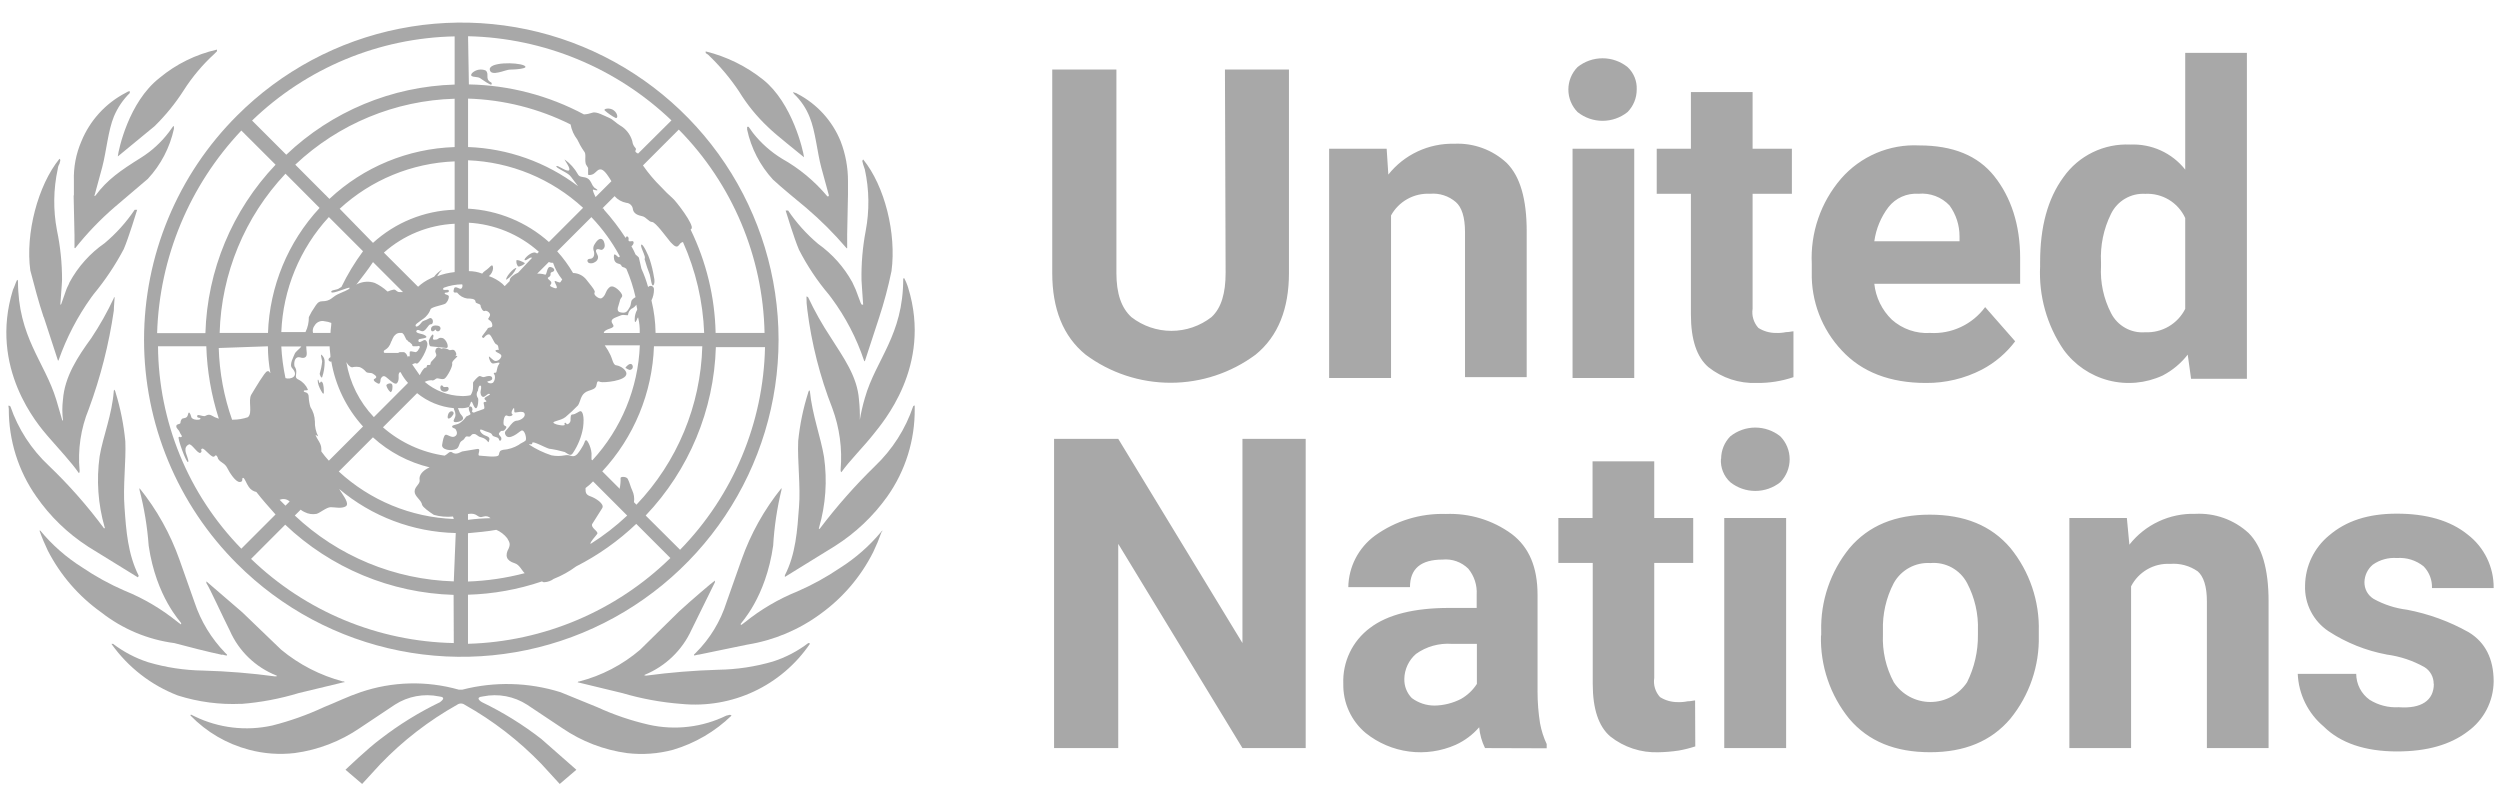 <?xml version="1.0" encoding="UTF-8"?>
<svg xmlns="http://www.w3.org/2000/svg" width="134" height="43" viewBox="0 0 134 43" fill="none">
  <g opacity="0.8" clip-path="url(#clip0_14014_13244)">
    <path d="M65.657 3.728H69.088V14.63C69.088 16.551 68.507 18.026 67.302 19.008C65.984 19.987 64.386 20.516 62.744 20.516C61.102 20.516 59.504 19.987 58.187 19.008C56.981 18.026 56.4 16.551 56.4 14.63V3.728H59.839V14.63C59.839 15.746 60.109 16.511 60.644 16.998C61.257 17.475 62.012 17.734 62.789 17.734C63.566 17.734 64.321 17.475 64.934 16.998C65.469 16.507 65.693 15.702 65.693 14.63L65.657 3.728ZM76.649 10.386C76.227 10.364 75.807 10.461 75.437 10.667C75.068 10.872 74.763 11.178 74.559 11.548V20.26H71.241V7.973H74.325L74.415 9.358C74.835 8.828 75.373 8.403 75.985 8.117C76.598 7.83 77.268 7.689 77.944 7.705C78.459 7.68 78.972 7.758 79.456 7.935C79.939 8.111 80.382 8.383 80.759 8.733C81.474 9.448 81.831 10.654 81.831 12.396V20.216H78.525V12.44C78.525 11.636 78.346 11.101 78.032 10.831C77.843 10.668 77.624 10.544 77.386 10.468C77.148 10.391 76.897 10.363 76.649 10.386ZM84.065 4.8C84.064 4.35 84.241 3.917 84.556 3.595C84.937 3.29 85.409 3.124 85.897 3.124C86.384 3.124 86.857 3.29 87.237 3.595C87.402 3.748 87.531 3.935 87.615 4.143C87.7 4.352 87.739 4.576 87.728 4.8C87.729 5.251 87.553 5.684 87.237 6.006C86.857 6.31 86.384 6.476 85.897 6.476C85.409 6.476 84.937 6.31 84.556 6.006C84.241 5.684 84.064 5.251 84.065 4.8ZM87.595 7.973V20.26H84.289V7.973H87.595ZM96.129 20.216C95.496 20.43 94.831 20.536 94.162 20.527C93.225 20.563 92.306 20.262 91.571 19.679C90.946 19.141 90.633 18.203 90.633 16.864V10.386H88.8V7.973H90.633V4.934H93.939V7.973H96.045V10.386H93.939V16.551C93.911 16.735 93.924 16.922 93.979 17.1C94.033 17.278 94.126 17.442 94.252 17.579C94.533 17.755 94.859 17.848 95.191 17.846C95.37 17.854 95.55 17.839 95.726 17.802C95.905 17.802 96.039 17.759 96.129 17.759V20.216ZM108.013 18.294C107.538 18.926 106.927 19.445 106.226 19.813C105.301 20.29 104.273 20.535 103.232 20.527C101.311 20.527 99.792 19.946 98.72 18.785C97.651 17.651 97.073 16.142 97.111 14.584V14.139C97.031 12.476 97.591 10.845 98.676 9.582C99.194 8.985 99.842 8.514 100.569 8.204C101.297 7.894 102.085 7.755 102.874 7.795C104.663 7.795 106.009 8.33 106.897 9.448C107.785 10.566 108.28 12.039 108.28 13.826V15.211H100.463C100.541 15.941 100.873 16.621 101.401 17.132C101.679 17.381 102.004 17.572 102.357 17.695C102.709 17.817 103.083 17.869 103.455 17.846C104.023 17.879 104.59 17.769 105.105 17.527C105.62 17.285 106.066 16.919 106.404 16.461L108.013 18.294ZM102.83 10.386C102.524 10.365 102.218 10.419 101.937 10.543C101.657 10.668 101.411 10.859 101.221 11.101C100.816 11.636 100.555 12.266 100.463 12.931H105.031V12.664C105.031 12.07 104.843 11.491 104.494 11.011C104.282 10.787 104.022 10.615 103.734 10.507C103.446 10.398 103.137 10.357 102.83 10.386ZM117.442 20.304L117.262 19.008C116.901 19.473 116.444 19.854 115.922 20.126C115.013 20.548 113.985 20.64 113.015 20.388C112.044 20.135 111.192 19.553 110.604 18.741C109.712 17.427 109.272 15.859 109.35 14.273V14.049C109.35 12.169 109.752 10.654 110.604 9.492C111.006 8.924 111.544 8.467 112.169 8.163C112.794 7.858 113.485 7.716 114.18 7.749C114.742 7.723 115.303 7.831 115.816 8.064C116.328 8.297 116.778 8.649 117.128 9.091V2.834H120.434V20.304H117.442ZM112.614 14.273C112.567 15.142 112.753 16.007 113.151 16.78C113.32 17.115 113.584 17.391 113.911 17.574C114.237 17.758 114.611 17.839 114.984 17.809C115.424 17.829 115.861 17.722 116.242 17.499C116.622 17.277 116.93 16.949 117.128 16.555V11.686C116.942 11.28 116.638 10.939 116.256 10.708C115.873 10.477 115.43 10.366 114.984 10.39C114.607 10.367 114.231 10.457 113.905 10.648C113.579 10.839 113.316 11.122 113.151 11.462C112.753 12.266 112.568 13.158 112.614 14.053V14.273ZM69.985 23.522V40.097H66.595L59.938 29.151V40.097H56.498V23.522H59.938L66.595 34.468V23.522H69.985ZM79.597 40.097C79.425 39.748 79.319 39.369 79.284 38.981C78.938 39.38 78.51 39.7 78.03 39.92C77.246 40.267 76.381 40.393 75.53 40.282C74.679 40.171 73.875 39.829 73.205 39.293C72.819 38.971 72.51 38.567 72.302 38.109C72.093 37.652 71.991 37.154 72.001 36.651C71.978 36.074 72.096 35.499 72.345 34.977C72.594 34.455 72.967 34.002 73.431 33.657C74.369 32.942 75.798 32.585 77.675 32.585H79.15V31.87C79.181 31.369 79.021 30.874 78.703 30.485C78.522 30.306 78.305 30.169 78.065 30.084C77.826 29.999 77.57 29.968 77.317 29.994C76.156 29.994 75.575 30.485 75.575 31.469H72.269C72.278 30.93 72.412 30.401 72.66 29.922C72.908 29.444 73.263 29.029 73.698 28.71C74.802 27.915 76.137 27.506 77.497 27.549C78.761 27.498 80.005 27.875 81.027 28.621C81.965 29.335 82.412 30.407 82.412 31.883V37.069C82.412 37.638 82.457 38.206 82.546 38.768C82.617 39.154 82.737 39.529 82.903 39.884V40.108L79.597 40.097ZM76.881 37.819C77.379 37.813 77.869 37.69 78.312 37.462C78.656 37.266 78.947 36.99 79.161 36.658V34.511H77.819C77.136 34.462 76.457 34.651 75.899 35.049C75.706 35.215 75.55 35.421 75.442 35.652C75.334 35.884 75.276 36.135 75.272 36.39C75.267 36.579 75.299 36.768 75.368 36.944C75.437 37.12 75.541 37.281 75.673 37.416C76.022 37.675 76.444 37.816 76.879 37.819H76.881ZM90.867 40.007C90.575 40.103 90.276 40.178 89.973 40.231C89.618 40.284 89.26 40.314 88.901 40.321C87.963 40.356 87.044 40.055 86.309 39.472C85.684 38.935 85.371 37.996 85.371 36.658V30.173H83.528V27.766H85.361V24.728H88.667V27.766H90.756V30.173H88.667V36.338C88.638 36.522 88.652 36.71 88.706 36.888C88.76 37.066 88.854 37.229 88.98 37.366C89.261 37.542 89.587 37.634 89.918 37.633C90.098 37.641 90.277 37.626 90.453 37.59C90.633 37.59 90.767 37.544 90.857 37.544L90.867 40.007ZM92.252 24.594C92.252 24.143 92.428 23.71 92.744 23.388C93.124 23.084 93.597 22.918 94.084 22.918C94.571 22.918 95.044 23.084 95.425 23.388C95.746 23.716 95.926 24.157 95.926 24.617C95.926 25.076 95.746 25.517 95.425 25.846C95.044 26.149 94.571 26.314 94.084 26.314C93.597 26.314 93.125 26.149 92.744 25.846C92.571 25.688 92.437 25.494 92.35 25.277C92.263 25.06 92.226 24.827 92.242 24.594H92.252ZM95.736 27.766V40.095H92.42V27.766H95.736ZM97.617 34.066V33.843C97.572 32.22 98.111 30.635 99.136 29.375C100.164 28.167 101.593 27.586 103.426 27.586C105.307 27.586 106.732 28.167 107.76 29.375C108.785 30.634 109.324 32.22 109.279 33.843V34.066C109.32 35.69 108.776 37.275 107.748 38.532C106.719 39.738 105.29 40.319 103.457 40.319C101.577 40.319 100.151 39.738 99.123 38.532C98.1 37.272 97.561 35.687 97.604 34.064L97.617 34.066ZM100.925 33.797V34.02C100.887 34.906 101.087 35.786 101.506 36.568C101.72 36.893 102.012 37.16 102.355 37.345C102.698 37.53 103.081 37.627 103.471 37.627C103.861 37.627 104.244 37.53 104.587 37.345C104.93 37.16 105.222 36.893 105.436 36.568C105.829 35.776 106.028 34.904 106.017 34.02V33.797C106.049 32.912 105.849 32.035 105.436 31.252C105.25 30.899 104.964 30.61 104.615 30.419C104.265 30.229 103.867 30.145 103.47 30.18C103.075 30.155 102.681 30.242 102.333 30.432C101.986 30.622 101.699 30.906 101.506 31.252C101.097 32.036 100.897 32.913 100.925 33.797ZM116.315 30.224C115.888 30.202 115.464 30.303 115.093 30.517C114.722 30.731 114.421 31.047 114.226 31.427V40.095H110.918V27.766H114L114.134 29.195C114.552 28.663 115.089 28.236 115.703 27.949C116.316 27.662 116.988 27.522 117.665 27.542C118.186 27.514 118.707 27.591 119.198 27.767C119.689 27.944 120.14 28.217 120.524 28.57C121.239 29.285 121.596 30.491 121.596 32.234V40.097H118.29V32.234C118.29 31.429 118.11 30.894 117.799 30.625C117.368 30.324 116.847 30.182 116.324 30.224H116.315ZM130.444 36.651C130.446 36.472 130.402 36.296 130.315 36.139C130.229 35.982 130.103 35.85 129.95 35.757C129.329 35.408 128.647 35.181 127.94 35.086C126.823 34.878 125.758 34.452 124.806 33.832C124.404 33.564 124.077 33.198 123.858 32.767C123.638 32.337 123.533 31.858 123.552 31.375C123.559 30.86 123.679 30.354 123.902 29.891C124.126 29.428 124.449 29.019 124.847 28.694C125.742 27.933 126.902 27.532 128.467 27.532C130.032 27.532 131.325 27.889 132.264 28.65C132.704 28.986 133.06 29.421 133.302 29.919C133.544 30.417 133.667 30.965 133.66 31.519H130.354C130.362 31.305 130.326 31.092 130.249 30.892C130.173 30.692 130.056 30.511 129.907 30.357C129.504 30.032 128.993 29.872 128.477 29.91C128.017 29.875 127.559 30.001 127.182 30.267C127.044 30.383 126.933 30.526 126.856 30.688C126.779 30.85 126.738 31.026 126.734 31.206C126.732 31.384 126.775 31.561 126.861 31.718C126.948 31.875 127.073 32.006 127.225 32.1C127.778 32.406 128.385 32.603 129.012 32.681C130.173 32.901 131.29 33.308 132.32 33.887C133.212 34.424 133.66 35.316 133.66 36.524C133.655 37.048 133.527 37.564 133.287 38.03C133.046 38.495 132.699 38.898 132.274 39.205C131.336 39.92 130.086 40.277 128.477 40.277C126.778 40.277 125.439 39.83 124.544 38.935C124.131 38.588 123.795 38.158 123.556 37.673C123.318 37.189 123.182 36.66 123.159 36.121H126.293C126.295 36.392 126.36 36.658 126.484 36.899C126.608 37.14 126.788 37.348 127.008 37.506C127.475 37.8 128.023 37.94 128.573 37.907C129.779 37.997 130.454 37.55 130.454 36.653L130.444 36.651Z" fill="#929292"></path>
    <path d="M38.938 38.354C37.649 38.985 36.183 39.158 34.782 38.846C33.829 38.628 32.901 38.313 32.013 37.905L30.047 37.103C28.337 36.567 26.51 36.52 24.775 36.967H24.595C22.864 36.475 21.025 36.522 19.323 37.103C18.654 37.326 18.027 37.638 17.358 37.905C16.468 38.319 15.54 38.649 14.587 38.889C13.187 39.198 11.723 39.025 10.433 38.398L10.253 38.309C10.21 38.309 10.21 38.309 10.21 38.352C11.068 39.238 12.152 39.871 13.344 40.185C14.145 40.4 14.979 40.46 15.802 40.363C17.052 40.194 18.245 39.735 19.287 39.023L21.168 37.769C21.868 37.319 22.718 37.16 23.533 37.328C23.98 37.372 23.623 37.596 23.579 37.64C22.453 38.182 21.387 38.841 20.399 39.606C19.728 40.097 18.518 41.259 18.518 41.259L19.41 42.02L20.395 40.946C21.602 39.693 22.987 38.624 24.505 37.773C24.563 37.731 24.633 37.708 24.706 37.708C24.778 37.708 24.848 37.731 24.906 37.773C26.424 38.624 27.809 39.693 29.017 40.946L30.001 42.02L30.893 41.259L29.012 39.606C28.027 38.841 26.964 38.182 25.84 37.64C25.75 37.596 25.439 37.372 25.886 37.328C26.703 37.161 27.553 37.321 28.254 37.773L30.135 39.027C31.176 39.739 32.368 40.198 33.618 40.367C34.441 40.464 35.275 40.404 36.076 40.189C37.253 39.84 38.328 39.211 39.21 38.356C39.186 38.332 39.154 38.317 39.12 38.313L38.943 38.356M43.321 34.47C42.754 34.902 42.118 35.235 41.44 35.454C40.482 35.736 39.49 35.885 38.491 35.899C37.206 35.937 35.923 36.042 34.648 36.212C34.559 36.212 34.515 36.212 34.559 36.169C35.671 35.713 36.568 34.85 37.066 33.755L38.32 31.208V31.12C38.232 31.164 36.98 32.236 36.4 32.773L34.31 34.827C33.366 35.635 32.25 36.216 31.048 36.526H31.004L30.96 36.57L33.355 37.149C34.389 37.454 35.452 37.649 36.527 37.73C37.857 37.86 39.198 37.631 40.408 37.065C41.619 36.499 42.655 35.618 43.408 34.514C43.408 34.468 43.364 34.468 43.318 34.468M47.251 28.481C46.615 29.25 45.861 29.914 45.017 30.447C44.298 30.934 43.535 31.354 42.737 31.701C41.723 32.111 40.774 32.669 39.923 33.356L39.745 33.49C39.699 33.49 39.699 33.49 39.699 33.444C39.699 33.398 41.041 32.06 41.442 29.245C41.5 28.236 41.65 27.234 41.889 26.251V26.161C40.962 27.311 40.236 28.611 39.745 30.004L38.941 32.282C38.618 33.308 38.051 34.24 37.288 34.998L37.198 35.086V35.132C37.288 35.132 37.375 35.086 37.465 35.086L40.056 34.551C41.48 34.322 42.829 33.755 43.989 32.898C45.179 32.038 46.145 30.904 46.804 29.592C46.972 29.242 47.121 28.884 47.251 28.518C47.339 28.43 47.295 28.43 47.251 28.474M48.948 21.773C48.535 22.996 47.83 24.1 46.894 24.989C45.829 26.028 44.843 27.146 43.945 28.332C43.945 28.376 43.855 28.332 43.899 28.288C44.258 27.055 44.349 25.76 44.167 24.489C43.989 23.417 43.54 22.256 43.408 20.96L43.364 20.916C43.364 20.96 43.318 21.004 43.318 21.05C43.05 21.892 42.871 22.761 42.783 23.641C42.737 24.713 42.917 26.098 42.827 27.17C42.737 28.424 42.648 29.718 42.069 30.834V30.924L44.748 29.271C45.851 28.573 46.808 27.668 47.565 26.604C48.532 25.232 49.044 23.591 49.028 21.913V21.733C48.993 21.738 48.962 21.755 48.938 21.779" fill="#929292"></path>
    <path d="M46.087 22.494C46.095 22.136 46.08 21.778 46.041 21.422C45.953 20.168 45.193 19.142 44.522 18.078C44.069 17.394 43.666 16.677 43.316 15.934C43.292 15.91 43.26 15.895 43.226 15.89C43.223 16.129 43.238 16.368 43.272 16.605C43.498 18.411 43.948 20.183 44.612 21.877C45.002 22.93 45.154 24.056 45.057 25.175C45.057 25.265 45.057 25.265 45.101 25.308C45.504 24.728 46.309 23.923 46.8 23.298C47.291 22.673 49.972 19.635 48.681 15.435C48.626 15.248 48.551 15.068 48.457 14.898L48.413 14.944C48.413 17.98 46.938 19.278 46.357 21.332C46.244 21.713 46.155 22.101 46.089 22.494M46.133 16.239L45.866 15.523L45.684 15.128C45.236 14.314 44.61 13.612 43.853 13.073C43.237 12.555 42.695 11.953 42.244 11.285H42.111C42.154 11.418 42.558 12.76 42.825 13.385C43.267 14.249 43.807 15.059 44.434 15.798L44.568 15.976C45.321 16.992 45.909 18.12 46.311 19.32C46.311 19.331 46.315 19.342 46.324 19.351C46.332 19.359 46.343 19.363 46.355 19.363L47.115 17.04C47.386 16.217 47.609 15.38 47.784 14.532C48.054 12.522 47.427 9.974 46.265 8.545C46.241 8.569 46.225 8.601 46.221 8.635L46.265 8.813L46.355 9.082C46.593 10.17 46.608 11.294 46.399 12.388C46.235 13.257 46.161 14.139 46.177 15.023C46.177 15.157 46.265 16.277 46.265 16.319C46.265 16.36 46.221 16.319 46.177 16.319M42.549 5.024C42.921 5.374 43.211 5.802 43.398 6.278C43.711 7.036 43.799 8.159 44.025 8.994L44.428 10.468C44.428 10.514 44.382 10.557 44.338 10.514C43.66 9.706 42.842 9.027 41.922 8.51C41.323 8.145 40.793 7.676 40.359 7.124L40.136 6.811C40.13 6.805 40.123 6.8 40.115 6.797C40.108 6.793 40.099 6.792 40.091 6.792C40.083 6.792 40.074 6.793 40.066 6.797C40.059 6.8 40.052 6.805 40.046 6.811V6.944C40.26 7.946 40.738 8.872 41.431 9.625C42.012 10.162 42.637 10.654 43.218 11.145C43.988 11.802 44.706 12.519 45.364 13.289C45.364 13.289 45.408 13.335 45.408 13.289V12.574L45.452 10.43V9.715C45.455 8.982 45.321 8.255 45.057 7.571C44.611 6.472 43.787 5.569 42.733 5.024C42.689 4.98 42.599 4.98 42.51 4.934C42.513 4.969 42.529 5.001 42.556 5.024M37.958 2.934C38.58 3.527 39.136 4.187 39.613 4.901C40.045 5.609 40.571 6.255 41.176 6.821C41.578 7.224 42.785 8.163 43.097 8.43C43.053 8.073 42.47 5.525 40.909 4.274C40.003 3.55 38.951 3.032 37.825 2.755V2.844L37.958 2.934ZM12.934 37.73C13.978 37.648 15.009 37.453 16.01 37.149L18.424 36.568H18.468C18.468 36.562 18.467 36.556 18.465 36.551C18.462 36.546 18.459 36.541 18.455 36.537C18.451 36.533 18.446 36.529 18.441 36.527C18.436 36.525 18.43 36.524 18.424 36.524H18.378C17.166 36.203 16.038 35.624 15.072 34.825L12.982 32.815L11.062 31.162V31.252C11.24 31.519 11.91 32.994 12.316 33.797C12.8 34.901 13.701 35.769 14.823 36.21C14.867 36.254 14.823 36.254 14.734 36.254C13.459 36.082 12.176 35.978 10.891 35.943C9.892 35.928 8.9 35.778 7.942 35.496C7.264 35.276 6.628 34.943 6.061 34.511H5.972C6.86 35.764 8.099 36.727 9.532 37.278C10.629 37.626 11.779 37.778 12.928 37.725M11.9 35.088C11.99 35.088 12.034 35.134 12.168 35.134V35.088L12.08 35.001C11.331 34.231 10.765 33.303 10.427 32.284L9.622 30.006C9.13 28.613 8.404 27.313 7.476 26.163V26.253C7.731 27.234 7.896 28.236 7.969 29.248C8.371 32.016 9.712 33.358 9.712 33.402C9.712 33.446 9.712 33.492 9.666 33.446L9.488 33.312C8.636 32.626 7.688 32.069 6.674 31.659C5.876 31.313 5.113 30.893 4.394 30.405C3.55 29.873 2.796 29.21 2.16 28.441H2.116C2.245 28.806 2.395 29.164 2.563 29.513C3.238 30.828 4.218 31.961 5.422 32.819C6.56 33.712 7.918 34.283 9.353 34.472C10.203 34.695 11.052 34.919 11.9 35.099M4.707 29.291L7.388 30.944C7.413 30.92 7.428 30.889 7.432 30.855C6.851 29.693 6.761 28.443 6.674 27.191C6.584 26.073 6.761 24.734 6.718 23.662C6.633 22.765 6.456 21.879 6.189 21.018C6.189 20.974 6.145 20.931 6.145 20.885L6.101 20.931C6.011 22.226 5.52 23.388 5.34 24.46C5.163 25.73 5.254 27.024 5.608 28.257C5.654 28.303 5.564 28.347 5.564 28.303C4.677 27.107 3.691 25.989 2.616 24.96C1.681 24.086 0.975 22.997 0.559 21.787C0.536 21.763 0.505 21.746 0.472 21.741C0.426 21.741 0.472 21.831 0.472 21.921C0.466 23.6 0.98 25.239 1.945 26.613C2.684 27.679 3.625 28.59 4.716 29.294M4.225 25.361C4.268 25.317 4.268 25.317 4.268 25.227C4.161 24.102 4.329 22.967 4.76 21.921C5.39 20.215 5.839 18.448 6.101 16.649C6.101 16.425 6.145 16.022 6.145 15.934C6.101 15.934 6.101 15.934 6.101 15.978C5.752 16.723 5.349 17.44 4.893 18.124C4.179 19.106 3.464 20.178 3.374 21.43C3.33 21.786 3.33 22.146 3.374 22.502C3.374 22.514 3.369 22.525 3.361 22.533C3.353 22.541 3.342 22.546 3.33 22.546V22.502L3.017 21.43C2.39 19.374 0.963 18.087 0.963 15.04L0.917 14.996C0.829 15.174 0.783 15.353 0.695 15.531C-0.603 19.731 2.035 22.77 2.576 23.396C3.117 24.023 3.83 24.78 4.229 25.361M2.348 17.002L3.107 19.326C3.112 19.326 3.118 19.325 3.123 19.322C3.129 19.32 3.134 19.317 3.138 19.313C3.142 19.309 3.145 19.304 3.147 19.299C3.149 19.293 3.15 19.288 3.15 19.282C3.57 18.09 4.157 16.965 4.893 15.938L5.027 15.759C5.645 15.012 6.184 14.204 6.636 13.347C6.904 12.72 7.307 11.381 7.351 11.247H7.217C6.767 11.915 6.225 12.516 5.608 13.034C4.826 13.577 4.181 14.296 3.727 15.134C3.683 15.268 3.593 15.401 3.55 15.535L3.282 16.296C3.282 16.296 3.236 16.386 3.236 16.296C3.236 16.206 3.326 15.178 3.326 15C3.327 14.11 3.236 13.222 3.054 12.35C2.845 11.257 2.86 10.132 3.098 9.045C3.107 8.95 3.138 8.858 3.188 8.777C3.188 8.733 3.232 8.643 3.232 8.597C3.232 8.551 3.232 8.553 3.188 8.51C2.026 9.939 1.355 12.53 1.625 14.496C1.847 15.345 2.07 16.193 2.34 17.004M3.947 10.48L3.993 12.626V13.295H4.037C4.667 12.502 5.37 11.769 6.137 11.107L7.923 9.588C8.622 8.834 9.106 7.905 9.323 6.901V6.769H9.28L9.056 7.08C8.639 7.631 8.124 8.101 7.537 8.466C6.465 9.136 5.75 9.628 5.123 10.476C5.079 10.522 5.033 10.522 5.079 10.432L5.48 8.957C5.704 8.108 5.794 6.992 6.107 6.24C6.305 5.77 6.593 5.344 6.956 4.986V4.888C6.866 4.888 6.822 4.932 6.732 4.978C5.662 5.535 4.823 6.453 4.365 7.569C4.072 8.245 3.934 8.977 3.961 9.713V10.472M6.331 8.372L8.279 6.769C8.872 6.189 9.397 5.545 9.844 4.846C10.306 4.122 10.862 3.461 11.497 2.882L11.63 2.746V2.658C10.498 2.915 9.441 3.435 8.548 4.178C6.893 5.473 6.358 8.018 6.314 8.376M24.284 22.233C24.417 22.053 24.104 21.919 24.014 22.233C23.924 22.546 24.15 22.456 24.284 22.233ZM27.679 14.369C27.546 14.323 27.052 14.904 27.142 14.996C27.377 14.842 27.563 14.625 27.679 14.369ZM27.769 14.279C27.857 14.323 28.17 14.145 28.126 14.1C28.082 14.053 27.679 13.876 27.679 13.966C27.672 14.021 27.677 14.078 27.692 14.132C27.708 14.185 27.734 14.236 27.769 14.279ZM33.8 19.819C33.98 19.775 33.934 19.506 33.8 19.506C33.666 19.506 33.486 19.729 33.532 19.729C33.578 19.729 33.71 19.863 33.8 19.819ZM31.61 13.874C31.476 13.874 31.432 14.01 31.566 14.097C31.618 14.114 31.674 14.118 31.728 14.111C31.782 14.103 31.834 14.084 31.88 14.053C31.931 14.03 31.976 13.993 32.007 13.945C32.038 13.898 32.056 13.843 32.057 13.786C32.057 13.65 31.88 13.473 31.967 13.383C32.055 13.293 32.191 13.429 32.281 13.383C32.322 13.362 32.356 13.33 32.38 13.29C32.404 13.251 32.416 13.205 32.414 13.159C32.414 13.071 32.37 12.802 32.191 12.802C32.011 12.802 31.834 13.159 31.834 13.159C31.812 13.209 31.8 13.262 31.8 13.316C31.8 13.37 31.812 13.423 31.834 13.473C31.88 13.65 31.834 13.874 31.61 13.874Z" fill="#929292"></path>
    <path d="M34.558 13.916C34.634 14.188 34.724 14.457 34.828 14.72C34.872 14.854 34.918 15.347 35.006 15.301C35.093 15.255 35.096 14.988 35.052 14.854C35.003 14.536 34.928 14.222 34.828 13.916C34.782 13.736 34.471 13.068 34.381 13.111C34.291 13.155 34.514 13.559 34.558 13.738C34.602 13.918 34.514 13.828 34.558 13.918M32.995 6.322C33.129 6.366 33.129 6.098 32.906 5.921C32.682 5.743 32.325 5.831 32.414 5.921C32.59 6.079 32.785 6.214 32.995 6.322ZM26.294 4.402C25.98 4.222 26.25 3.954 26.026 3.775C25.907 3.727 25.776 3.715 25.65 3.738C25.523 3.762 25.406 3.821 25.312 3.908C25.088 4.178 25.579 4.088 25.713 4.178C25.846 4.268 26.294 4.579 26.34 4.535C26.348 4.524 26.354 4.511 26.356 4.498C26.358 4.484 26.357 4.47 26.353 4.457C26.348 4.444 26.341 4.432 26.331 4.422C26.321 4.413 26.309 4.406 26.296 4.402M28.082 3.507C27.681 3.327 26.202 3.327 26.252 3.731C26.302 4.134 27.1 3.731 27.324 3.731C27.547 3.731 28.44 3.685 28.082 3.507ZM24.014 20.751C23.926 20.707 23.792 20.795 23.746 20.707C23.7 20.62 23.613 20.661 23.613 20.707C23.6 20.745 23.597 20.786 23.605 20.825C23.613 20.864 23.63 20.901 23.657 20.931C23.706 20.973 23.77 20.997 23.835 20.997C23.901 20.997 23.964 20.973 24.014 20.931C24.036 20.906 24.049 20.874 24.049 20.841C24.049 20.808 24.036 20.776 24.014 20.751ZM23.166 17.759C23.299 17.759 23.299 17.669 23.345 17.669C23.391 17.669 23.345 17.759 23.479 17.759C23.613 17.759 23.746 17.445 23.345 17.445C23.032 17.445 23.076 17.759 23.166 17.759ZM23.703 18.116C23.479 18.07 23.523 18.204 23.345 18.204C23.076 18.25 23.299 18.026 23.211 17.936C23.165 17.893 23.032 18.116 22.988 18.25C22.988 18.34 22.988 18.517 23.076 18.561L23.926 18.651C24.104 18.651 23.926 18.16 23.703 18.116ZM20.932 21.019C21.021 21.019 21.065 20.751 21.021 20.617C20.978 20.484 20.708 20.574 20.708 20.661C20.744 20.8 20.823 20.925 20.932 21.019ZM17.358 21.019C17.358 20.931 17.358 20.574 17.268 20.484C17.178 20.394 17.178 20.528 17.135 20.528C17.091 20.528 17.089 20.35 17.045 20.35C17.001 20.35 17.045 20.617 17.135 20.795C17.224 20.973 17.358 21.242 17.358 21.019ZM17.268 20.216C17.356 19.957 17.401 19.685 17.402 19.412C17.407 19.335 17.394 19.259 17.363 19.188C17.332 19.118 17.284 19.056 17.224 19.009C17.178 19.009 17.224 19.142 17.268 19.366C17.245 19.593 17.2 19.818 17.135 20.037C17.135 20.081 17.224 20.304 17.268 20.216Z" fill="#929292"></path>
    <path d="M12.711 30.224C15.088 32.602 18.116 34.221 21.414 34.878C24.711 35.535 28.129 35.199 31.236 33.913C34.342 32.626 36.997 30.448 38.865 27.652C40.733 24.857 41.731 21.57 41.731 18.208C41.731 14.846 40.733 11.559 38.865 8.764C36.997 5.968 34.342 3.79 31.236 2.503C28.129 1.217 24.711 0.881 21.414 1.538C18.116 2.194 15.088 3.814 12.711 6.192C11.129 7.768 9.874 9.641 9.018 11.703C8.162 13.765 7.721 15.975 7.721 18.208C7.721 20.441 8.162 22.651 9.018 24.713C9.874 26.775 11.129 28.648 12.711 30.224ZM8.467 18.561H11.058C11.099 19.88 11.325 21.186 11.729 22.442C11.587 22.4 11.451 22.34 11.325 22.262C11.148 22.172 11.014 22.306 10.968 22.306C10.79 22.306 10.567 22.172 10.567 22.306C10.567 22.44 10.744 22.352 10.744 22.442C10.744 22.532 10.297 22.529 10.253 22.352C10.209 22.174 10.12 21.994 10.076 22.218C10.032 22.442 9.852 22.396 9.762 22.442C9.707 22.502 9.675 22.581 9.672 22.663C9.672 22.753 9.449 22.709 9.449 22.843C9.449 22.977 9.582 23.023 9.628 23.156C9.674 23.29 9.806 23.38 9.718 23.424C9.631 23.468 9.672 23.38 9.582 23.424C9.493 23.468 9.986 24.809 10.076 24.763C10.165 24.717 9.94 24.318 9.94 24.136C9.932 24.072 9.945 24.006 9.978 23.95C10.01 23.893 10.06 23.849 10.12 23.823C10.253 23.735 10.611 24.36 10.746 24.27C10.882 24.18 10.703 24.093 10.836 24.047C10.97 24.001 11.373 24.628 11.507 24.45C11.597 24.316 11.685 24.538 11.685 24.584C11.818 24.807 12.042 24.807 12.176 25.075C12.309 25.342 12.623 25.835 12.847 25.835C13.07 25.835 12.936 25.612 13.026 25.612C13.116 25.612 13.204 25.923 13.338 26.103C13.433 26.241 13.577 26.336 13.741 26.37C14.052 26.774 14.412 27.175 14.769 27.576L12.936 29.409C10.096 26.502 8.495 22.606 8.469 18.542M23.257 14.835L23.078 14.925C22.832 15.037 22.607 15.187 22.409 15.37L20.576 13.54C21.626 12.605 22.965 12.059 24.369 11.993V14.584C24.048 14.617 23.732 14.692 23.431 14.808C23.503 14.677 23.593 14.557 23.698 14.451C23.523 14.552 23.37 14.69 23.251 14.854M21.861 19.098V19.188C21.861 19.098 21.818 19.054 21.772 18.964C21.728 18.918 21.684 18.875 21.638 18.875H21.423L21.335 18.918H20.708C20.62 18.918 20.574 18.918 20.574 18.875C20.53 18.697 20.798 18.831 20.977 18.294C21.021 18.25 21.021 18.16 21.065 18.116L21.111 18.026L21.155 17.98L21.199 17.936C21.234 17.902 21.277 17.876 21.324 17.861C21.37 17.845 21.42 17.84 21.469 17.846H21.558L21.646 17.936L21.78 18.204C21.826 18.25 21.87 18.25 21.87 18.294C21.937 18.327 21.998 18.372 22.049 18.427L22.093 18.473V18.517C22.137 18.561 22.137 18.561 22.183 18.561H22.361C22.451 18.517 22.451 18.561 22.497 18.561V18.607C22.497 18.651 22.497 18.651 22.451 18.697C22.451 18.741 22.407 18.741 22.407 18.785C22.361 18.831 22.317 18.875 22.273 18.875C22.198 18.864 22.123 18.85 22.049 18.831C22.004 18.831 21.96 18.831 21.96 18.875V19.098M17.055 23.388C16.929 23.14 16.867 22.863 16.878 22.584C16.869 22.31 16.786 22.045 16.637 21.815C16.585 21.641 16.555 21.461 16.547 21.28C16.547 20.966 16.28 21.056 16.28 20.966C16.28 20.877 16.501 20.966 16.501 20.877C16.403 20.65 16.23 20.465 16.01 20.352C15.787 20.262 15.877 20.128 15.877 19.995C15.886 19.932 15.883 19.868 15.868 19.807C15.852 19.745 15.825 19.688 15.787 19.637C15.743 19.458 15.787 19.144 16.01 19.144C16.1 19.144 16.234 19.234 16.368 19.144C16.501 19.054 16.414 18.787 16.414 18.563H17.668C17.668 18.743 17.713 18.966 17.713 19.144C17.624 19.19 17.58 19.28 17.624 19.324C17.668 19.368 17.713 19.414 17.757 19.368C17.979 20.67 18.569 21.882 19.458 22.86L17.626 24.692C17.481 24.537 17.347 24.372 17.224 24.199V24.065C17.224 23.754 17.001 23.574 16.911 23.307M15.302 20.268C15.182 19.709 15.107 19.141 15.078 18.57H16.15C16.063 18.705 15.839 18.839 15.793 18.973C15.747 19.107 15.482 19.554 15.659 19.731C16.063 20.178 15.569 20.358 15.302 20.268ZM15.525 26.88L15.302 27.104L14.989 26.792C15.077 26.752 15.175 26.739 15.27 26.754C15.366 26.77 15.455 26.814 15.525 26.88ZM18.297 15.387C18.25 15.387 18.25 15.433 18.207 15.433C18.073 15.567 17.715 15.521 17.759 15.656C17.803 15.792 18.744 15.343 18.744 15.433C18.744 15.523 18.34 15.656 18.073 15.79C17.805 15.924 17.715 16.148 17.268 16.148C17.045 16.148 16.955 16.325 16.867 16.459C16.746 16.628 16.641 16.808 16.554 16.996C16.558 17.275 16.497 17.55 16.374 17.8H15.078C15.169 15.508 16.072 13.322 17.626 11.634L19.458 13.466C19.012 14.069 18.623 14.712 18.297 15.387ZM19.993 14.047L21.602 15.656H21.423C21.245 15.656 21.245 15.521 21.111 15.521C20.842 15.567 20.798 15.656 20.754 15.611C20.555 15.428 20.329 15.277 20.083 15.163C19.79 15.066 19.471 15.083 19.189 15.209C19.145 15.209 19.145 15.253 19.101 15.253C19.412 14.852 19.728 14.449 19.993 14.047ZM17.759 17.309C17.759 17.487 17.715 17.667 17.715 17.844H16.777C16.759 17.775 16.758 17.703 16.774 17.633C16.789 17.563 16.821 17.498 16.867 17.443C16.92 17.353 17 17.282 17.097 17.242C17.194 17.201 17.301 17.194 17.402 17.22C17.525 17.233 17.645 17.263 17.759 17.309ZM18.564 19.41L18.654 19.543C18.744 19.633 18.831 19.721 18.921 19.677C19.039 19.655 19.16 19.655 19.279 19.677C19.4 19.725 19.507 19.802 19.592 19.901C19.682 20.034 19.86 19.945 19.993 20.034C20.127 20.124 20.261 20.214 20.083 20.302C19.905 20.39 20.261 20.571 20.307 20.571C20.353 20.571 20.397 20.482 20.397 20.348C20.397 20.302 20.484 20.124 20.62 20.168C20.756 20.212 21.155 20.705 21.289 20.525C21.423 20.346 21.335 20.124 21.379 20.034C21.38 20.011 21.39 19.989 21.407 19.972C21.423 19.956 21.445 19.946 21.469 19.945C21.576 20.155 21.711 20.35 21.87 20.525L20.039 22.358C19.264 21.545 18.75 20.518 18.564 19.41ZM19.993 13.019L18.207 11.189C19.894 9.638 22.079 8.738 24.369 8.65V11.241C22.74 11.293 21.183 11.927 19.981 13.028M17.657 10.66L15.826 8.827C18.144 6.64 21.184 5.382 24.369 5.292V7.883C21.872 7.963 19.49 8.947 17.665 10.654M17.13 11.145C15.434 12.973 14.452 15.351 14.364 17.844H11.773C11.863 14.663 13.119 11.626 15.302 9.31L17.13 11.145ZM14.36 18.561C14.361 19.041 14.405 19.52 14.493 19.992C14.449 19.992 14.449 19.857 14.316 19.903C14.182 19.949 13.689 20.795 13.467 21.157C13.287 21.468 13.555 22.139 13.287 22.362C13.028 22.45 12.757 22.496 12.483 22.496H12.439C12.003 21.26 11.762 19.963 11.724 18.653L14.36 18.561ZM24.323 34.468C20.262 34.388 16.38 32.777 13.457 29.956L15.287 28.123C17.73 30.445 20.944 31.785 24.313 31.885L24.323 34.468ZM24.323 31.162C21.146 31.068 18.114 29.812 15.801 27.632L16.115 27.319C16.182 27.374 16.258 27.419 16.338 27.453C16.532 27.551 16.752 27.583 16.965 27.543C17.145 27.499 17.502 27.185 17.726 27.185C17.95 27.185 18.307 27.275 18.53 27.141C18.754 27.008 18.395 26.56 18.261 26.337C18.217 26.291 18.217 26.247 18.173 26.203C19.927 27.683 22.134 28.518 24.428 28.571L24.323 31.162ZM24.323 27.818C22.031 27.73 19.846 26.827 18.159 25.273L19.989 23.441C20.85 24.224 21.895 24.778 23.027 25.05C22.626 25.227 22.447 25.495 22.492 25.718C22.538 25.942 22.223 26.076 22.223 26.345C22.223 26.615 22.58 26.792 22.626 27.06C22.67 27.194 22.984 27.417 23.253 27.595C23.587 27.69 23.936 27.721 24.281 27.685L24.323 27.818ZM24.233 24.245C24.099 24.155 24.01 24.335 23.832 24.423C22.607 24.245 21.459 23.718 20.526 22.904L22.357 21.073C22.918 21.53 23.602 21.811 24.323 21.877C24.323 21.965 24.413 22.055 24.413 22.235C24.413 22.415 24.279 22.502 24.323 22.592C24.367 22.682 24.77 22.592 24.814 22.458C24.858 22.325 24.68 22.235 24.637 22.101C24.591 22.011 24.591 21.965 24.547 21.877H24.68C24.817 21.885 24.953 21.869 25.084 21.831C25.107 21.83 25.129 21.82 25.145 21.803C25.161 21.787 25.171 21.765 25.172 21.742C25.172 21.698 25.218 21.654 25.218 21.608C25.218 21.562 25.261 21.564 25.261 21.52L25.307 21.564C25.351 21.654 25.441 21.921 25.529 21.877C25.617 21.834 25.665 21.43 25.619 21.34C25.575 21.283 25.551 21.212 25.551 21.14C25.551 21.067 25.575 20.997 25.619 20.939C25.619 20.893 25.665 20.626 25.753 20.67C25.84 20.713 25.753 20.939 25.753 21.027C25.753 21.163 25.842 21.34 25.976 21.25C26.066 21.207 26.156 21.073 26.246 21.117C26.335 21.161 26.022 21.25 25.976 21.34C25.93 21.43 26.11 21.474 26.066 21.52C26.022 21.566 25.976 21.52 25.932 21.564C25.888 21.608 26.022 21.877 25.932 21.921C25.842 21.965 25.529 22.055 25.441 22.101C25.353 22.147 25.261 22.055 25.307 22.011C25.353 21.967 25.307 21.788 25.218 21.788C25.128 21.788 25.128 21.831 25.128 21.921C25.128 22.011 25.218 22.145 25.218 22.189C25.218 22.233 25.084 22.279 24.994 22.323C24.899 22.463 24.778 22.585 24.637 22.68C24.503 22.77 24.233 22.77 24.233 22.86C24.233 22.949 24.369 22.949 24.413 22.993C24.503 23.127 24.547 23.307 24.369 23.397C24.192 23.486 23.966 23.261 23.876 23.307C23.786 23.353 23.742 23.574 23.698 23.842C23.654 24.109 24.189 24.199 24.457 24.065C24.637 23.978 24.591 23.708 24.77 23.618C24.95 23.528 24.904 23.351 25.084 23.397C25.264 23.443 25.218 23.261 25.395 23.261C25.573 23.261 25.575 23.397 25.798 23.441C26.156 23.53 26.156 23.798 26.2 23.664C26.244 23.53 26.29 23.441 26.022 23.351C25.755 23.261 25.619 22.949 25.842 23.039C26.11 23.173 26.333 23.173 26.379 23.307C26.425 23.441 26.691 23.397 26.737 23.53C26.781 23.754 26.96 23.53 26.827 23.397C26.693 23.263 26.737 23.217 26.827 23.127C26.916 23.037 26.96 23.173 27.094 22.993C27.228 22.814 27.048 22.86 27.004 22.77C26.96 22.68 27.004 22.189 27.184 22.279C27.364 22.369 27.541 22.235 27.451 22.189C27.361 22.143 27.495 21.877 27.541 21.877C27.587 21.877 27.541 22.055 27.585 22.101C27.629 22.147 28.076 21.965 28.122 22.189C28.168 22.412 27.809 22.546 27.719 22.546C27.541 22.546 27.405 22.726 27.272 22.904C27.138 23.081 27.004 23.127 27.094 23.307C27.184 23.486 27.361 23.441 27.541 23.351C27.721 23.261 27.853 23.127 27.942 23.083C28.122 22.993 28.256 23.53 28.166 23.618C28.076 23.706 27.899 23.754 27.809 23.842C27.552 23.998 27.261 24.091 26.96 24.111C26.781 24.155 26.781 24.199 26.737 24.379C26.693 24.558 25.888 24.423 25.709 24.423C25.529 24.423 25.842 24.021 25.575 24.065L24.77 24.199C24.726 24.199 24.457 24.423 24.233 24.245ZM26.603 28.399C26.831 28.497 27.031 28.651 27.184 28.846C27.318 29.07 27.361 29.16 27.272 29.384C27.048 29.785 27.138 30.052 27.585 30.188C27.853 30.276 27.942 30.545 28.122 30.723C27.129 30.984 26.11 31.134 25.084 31.17V28.579C25.575 28.533 26.11 28.489 26.603 28.399ZM25.084 27.864V27.551C25.665 27.461 25.529 27.818 25.932 27.685C25.994 27.665 26.061 27.663 26.124 27.679C26.187 27.695 26.244 27.728 26.29 27.774C25.886 27.782 25.484 27.812 25.084 27.864ZM25.084 34.52V31.877C26.436 31.838 27.774 31.597 29.054 31.162C29.072 31.179 29.093 31.191 29.116 31.199C29.139 31.207 29.164 31.209 29.188 31.206C29.365 31.195 29.536 31.133 29.679 31.028C30.108 30.858 30.514 30.633 30.885 30.357C32.062 29.759 33.147 28.991 34.103 28.08L35.933 29.91C33.021 32.753 29.145 34.394 25.078 34.508M32.314 11.141L32.941 10.514C33.105 10.699 33.325 10.825 33.568 10.871C33.661 10.877 33.748 10.916 33.814 10.982C33.88 11.048 33.919 11.136 33.925 11.228C33.971 11.452 34.193 11.542 34.416 11.586C34.64 11.63 34.774 11.899 34.953 11.899C35.133 11.899 35.712 12.702 35.935 12.971C36.069 13.105 36.249 13.329 36.383 13.149C36.516 12.969 36.516 13.015 36.606 12.971C37.294 14.508 37.68 16.162 37.743 17.844H35.139C35.132 17.257 35.057 16.672 34.918 16.102C35.008 15.921 35.054 15.722 35.052 15.521C35.056 15.482 35.048 15.444 35.029 15.411C35.01 15.378 34.98 15.352 34.945 15.336C34.91 15.321 34.87 15.318 34.833 15.327C34.796 15.336 34.763 15.357 34.738 15.387C34.646 15.05 34.526 14.722 34.381 14.405C34.337 14.225 34.291 14.004 34.247 13.824C34.247 13.78 34.157 13.734 34.067 13.644C34.002 13.491 33.928 13.342 33.844 13.199C33.98 13.109 34.023 12.886 33.844 12.929C33.576 12.975 33.756 12.796 33.666 12.706C33.576 12.616 33.576 12.706 33.532 12.752C33.185 12.216 32.797 11.708 32.37 11.233V11.189C32.281 11.189 32.281 11.143 32.325 11.143M33.89 26.289C33.8 26.111 33.756 25.887 33.666 25.708C33.62 25.53 33.263 25.53 33.263 25.62C33.27 25.799 33.255 25.979 33.219 26.155V26.203L32.281 25.265C33.98 23.436 34.964 21.056 35.052 18.561H37.643C37.559 21.731 36.302 24.757 34.113 27.052L33.98 26.918C34.013 26.704 33.982 26.486 33.89 26.291M31.744 28.084C31.879 27.86 32.147 27.457 32.281 27.233C32.414 27.01 31.923 26.698 31.654 26.606C31.384 26.514 31.384 26.383 31.384 26.159C31.53 26.053 31.665 25.933 31.788 25.802L33.618 27.634C33.014 28.203 32.356 28.712 31.654 29.154C31.608 29.064 31.921 28.75 32.011 28.617C32.101 28.483 31.654 28.305 31.741 28.082M32.859 17.401C32.636 17.09 32.949 17.044 33.261 16.91C33.44 16.823 33.664 16.956 33.664 16.866C33.671 16.805 33.69 16.745 33.721 16.692C33.751 16.638 33.792 16.59 33.842 16.553C33.95 16.504 34.043 16.427 34.111 16.329C34.111 16.419 34.155 16.509 34.155 16.599C34.069 16.748 34.023 16.918 34.021 17.09C34.021 17.224 34.021 17.401 34.155 17.09C34.155 17.044 34.199 17.044 34.199 17C34.271 17.277 34.301 17.563 34.289 17.849H32.368V17.805C32.502 17.581 32.995 17.625 32.859 17.401ZM33.217 13.738C33.217 13.744 33.216 13.75 33.214 13.756C33.212 13.761 33.209 13.766 33.205 13.771C33.201 13.775 33.196 13.778 33.19 13.781C33.185 13.783 33.179 13.784 33.173 13.784C33.127 13.828 32.903 13.471 32.903 13.738C32.903 14.006 32.993 14.095 33.173 14.141C33.353 14.187 33.261 14.275 33.397 14.319C33.463 14.331 33.525 14.362 33.574 14.409C33.785 14.899 33.949 15.408 34.065 15.928C33.998 15.962 33.938 16.007 33.888 16.062C33.798 16.152 33.842 16.329 33.754 16.463C33.618 16.687 33.574 16.823 33.217 16.733C32.993 16.643 33.173 16.375 33.217 16.152C33.261 15.928 33.35 15.972 33.35 15.838C33.35 15.704 32.903 15.211 32.68 15.391C32.456 15.571 32.502 15.748 32.322 15.928C32.235 16.018 32.145 16.018 32.011 15.928C31.877 15.838 31.831 15.748 31.877 15.661C31.923 15.573 31.564 15.168 31.43 14.99C31.345 14.881 31.236 14.793 31.113 14.731C30.989 14.669 30.854 14.636 30.715 14.633C30.473 14.217 30.188 13.827 29.865 13.471L31.698 11.638C32.295 12.263 32.806 12.966 33.217 13.728M30.134 14.982L30.045 15.115C30.001 15.205 29.777 15.025 29.731 15.071C29.685 15.117 30.045 15.562 29.687 15.429C29.33 15.295 29.554 15.295 29.554 15.159C29.554 15.023 29.24 14.938 29.42 14.848C29.6 14.758 29.42 14.624 29.598 14.578C29.775 14.532 29.731 14.357 29.508 14.311C29.284 14.265 29.33 14.802 29.196 14.714C29.065 14.676 28.929 14.661 28.793 14.668L29.42 14.041C29.489 14.077 29.566 14.092 29.643 14.085C29.752 14.411 29.918 14.714 30.134 14.979M29.42 24.049C29.707 24.087 29.99 24.148 30.268 24.228C30.446 24.318 30.582 24.496 30.715 24.272C30.984 23.867 31.166 23.411 31.25 22.933C31.34 22.262 31.206 22.038 31.117 22.038C31.027 22.038 30.849 22.218 30.669 22.218C30.582 22.218 30.582 22.396 30.582 22.529C30.582 22.663 30.402 22.799 30.358 22.709C30.314 22.619 30.222 22.663 30.268 22.753C30.314 22.843 29.911 22.799 29.731 22.709C29.464 22.575 30.045 22.575 30.312 22.352C30.547 22.155 30.77 21.945 30.983 21.725C31.117 21.503 31.117 21.234 31.34 21.056C31.564 20.879 31.921 20.922 31.967 20.653C32.013 20.383 32.057 20.429 32.191 20.475C32.325 20.521 33.576 20.429 33.576 20.028C33.576 19.848 33.309 19.627 33.041 19.581C32.862 19.581 32.818 19.224 32.728 19.046C32.64 18.858 32.535 18.678 32.414 18.509H34.295C34.205 20.802 33.302 22.988 31.748 24.675L31.704 24.63V24.452C31.748 24.095 31.48 23.514 31.39 23.601C31.301 23.689 31.39 23.691 31.123 24.095C31.033 24.228 30.899 24.452 30.722 24.452C30.544 24.452 30.542 24.362 30.274 24.406C30.038 24.452 29.796 24.452 29.56 24.406C29.133 24.268 28.726 24.073 28.352 23.825C28.398 23.781 28.532 23.871 28.532 23.737C28.532 23.604 29.246 24.005 29.426 24.049M36.439 29.455L34.608 27.632C36.931 25.189 38.27 21.976 38.37 18.607H41.005C40.921 22.677 39.292 26.562 36.447 29.473M40.992 17.844H38.357C38.316 15.922 37.858 14.033 37.016 12.305L37.062 12.261C37.239 12.081 36.213 10.742 36.034 10.608C35.827 10.426 35.63 10.232 35.444 10.029C35.081 9.674 34.752 9.285 34.462 8.867L36.383 6.945C39.254 9.856 40.899 13.758 40.98 17.846M25.088 1.942C29.158 2.032 33.047 3.641 35.99 6.453L34.201 8.232C34.113 8.188 34.023 8.144 34.067 8.054C34.157 7.92 33.934 7.92 33.89 7.563C33.787 7.202 33.546 6.897 33.219 6.713C32.995 6.579 32.862 6.401 32.638 6.311C32.414 6.222 31.967 5.954 31.744 6.044C31.6 6.094 31.45 6.124 31.299 6.132C29.399 5.117 27.285 4.566 25.132 4.525L25.088 1.942ZM25.088 5.285C26.999 5.343 28.874 5.816 30.584 6.671C30.636 6.964 30.759 7.24 30.941 7.475C31.042 7.694 31.161 7.904 31.299 8.102C31.432 8.236 31.342 8.506 31.386 8.729C31.386 8.817 31.476 8.907 31.522 8.997V9.354C31.522 9.398 31.7 9.398 31.833 9.308C31.967 9.218 32.057 9.041 32.237 9.086C32.416 9.132 32.638 9.488 32.772 9.713L31.923 10.562C31.833 10.384 31.744 10.161 31.79 10.161C31.835 10.161 31.923 10.204 31.967 10.204C32.147 10.204 31.833 10.071 31.833 10.027C31.7 9.891 31.7 9.713 31.522 9.58C31.345 9.446 31.075 9.534 30.985 9.356C30.809 9.038 30.565 8.763 30.27 8.552C30.224 8.552 30.628 9.043 30.494 9.132C30.36 9.222 29.867 8.819 29.823 8.909C29.779 8.999 30.36 9.222 30.538 9.4C30.628 9.49 30.805 9.757 30.985 9.981C29.282 8.692 27.223 7.959 25.088 7.881V5.285ZM25.088 8.591C27.38 8.682 29.565 9.585 31.253 11.139L29.422 12.971C28.221 11.902 26.693 11.273 25.088 11.184V8.591ZM25.088 11.935C26.495 12.007 27.835 12.559 28.885 13.498L28.795 13.588L28.707 13.544C28.484 13.454 28.037 13.901 28.126 13.945C28.216 13.989 28.394 13.767 28.484 13.811H28.528L27.769 14.616C27.545 14.706 27.322 14.883 27.322 15.017V15.063L27.052 15.337L26.919 15.203C26.707 15.026 26.465 14.889 26.204 14.8C26.266 14.751 26.317 14.69 26.356 14.621C26.394 14.553 26.419 14.477 26.427 14.399C26.427 14.131 26.338 14.219 26.204 14.355C26.07 14.49 25.936 14.532 25.846 14.666C25.618 14.578 25.376 14.533 25.132 14.532V11.941L25.088 11.935ZM24.774 15.241C24.79 15.278 24.794 15.319 24.786 15.359C24.778 15.399 24.759 15.435 24.731 15.464C24.641 15.554 24.373 15.241 24.327 15.508C24.237 15.778 24.507 15.644 24.507 15.688C24.639 15.857 24.83 15.969 25.042 16.001C25.222 16.001 25.489 16.001 25.489 16.179C25.489 16.269 25.713 16.269 25.757 16.359C25.757 16.492 25.892 16.716 25.98 16.67C26.068 16.624 26.204 16.716 26.25 16.806C26.296 16.896 26.25 16.939 26.204 17.027C26.07 17.163 26.338 17.117 26.384 17.385C26.43 17.652 26.16 17.474 26.114 17.654C26.026 17.788 25.936 17.878 25.846 18.012C25.803 18.055 25.892 18.145 25.936 18.101C25.98 18.058 26.07 17.922 26.204 17.922C26.338 17.922 26.471 18.413 26.607 18.459C26.743 18.505 26.695 18.682 26.741 18.726C26.787 18.77 26.517 18.726 26.561 18.816C26.605 18.906 26.875 18.95 26.875 19.084C26.86 19.157 26.821 19.223 26.764 19.271C26.707 19.32 26.636 19.348 26.561 19.351C26.427 19.351 26.204 19.04 26.204 19.127C26.204 19.215 26.294 19.485 26.427 19.485C26.561 19.485 26.875 19.351 26.741 19.531C26.607 19.71 26.651 19.978 26.561 19.978C26.471 19.978 26.427 19.978 26.517 20.112C26.535 20.181 26.536 20.253 26.52 20.323C26.505 20.393 26.473 20.458 26.427 20.513C26.378 20.542 26.32 20.554 26.263 20.546C26.206 20.538 26.153 20.511 26.114 20.469C26.114 20.423 26.384 20.423 26.384 20.289C26.384 20.155 26.25 20.112 25.98 20.201C25.846 20.245 25.803 20.155 25.713 20.155C25.623 20.155 25.355 20.469 25.355 20.513V20.736C25.36 20.896 25.313 21.053 25.222 21.184C25.061 21.22 24.895 21.235 24.731 21.227C24.008 21.207 23.314 20.939 22.764 20.469C22.875 20.413 22.997 20.382 23.122 20.379C23.255 20.423 23.299 20.335 23.389 20.289C23.479 20.243 23.703 20.379 23.836 20.289C23.97 20.199 24.283 19.621 24.237 19.485C24.192 19.349 24.551 19.127 24.507 19.084C24.463 19.04 24.417 19.127 24.417 19.084C24.417 19.04 24.507 19.04 24.417 18.86C24.327 18.68 24.194 18.77 24.104 18.77C23.97 18.682 23.746 18.636 23.703 18.682C23.659 18.728 23.523 18.593 23.479 18.636C23.444 18.639 23.412 18.654 23.387 18.678C23.362 18.703 23.348 18.735 23.345 18.77C23.299 18.86 23.389 18.95 23.389 19.04C23.345 19.217 23.076 19.351 23.076 19.485C23.076 19.619 22.942 19.531 22.898 19.575C22.854 19.619 22.898 19.708 22.808 19.708C22.718 19.708 22.584 19.932 22.497 20.112C22.361 19.932 22.227 19.708 22.093 19.531C22.183 19.485 22.273 19.441 22.317 19.485C22.451 19.575 22.988 18.636 22.898 18.369C22.808 18.101 22.674 18.279 22.541 18.323C22.407 18.367 22.407 18.235 22.451 18.189C22.495 18.143 23.078 18.145 22.764 17.965C22.631 17.878 22.273 17.878 22.317 17.744C22.361 17.61 22.541 17.744 22.584 17.744C22.808 17.832 22.942 17.385 23.076 17.385C23.299 17.385 23.211 16.939 22.988 17.073C22.764 17.207 22.674 17.163 22.584 17.297C22.495 17.431 22.273 17.608 22.273 17.431C22.273 17.341 22.764 17.073 22.854 16.939C22.953 16.838 23.028 16.716 23.076 16.582C23.122 16.446 23.746 16.359 23.88 16.269C23.983 16.176 24.047 16.049 24.06 15.911C24.06 15.778 23.88 15.822 23.836 15.732C23.792 15.642 24.06 15.732 24.06 15.598C24.06 15.464 23.836 15.598 23.746 15.508C23.746 15.464 23.746 15.464 23.792 15.42C24.107 15.303 24.439 15.243 24.774 15.241H24.864ZM24.369 1.942V4.533C21 4.632 17.786 5.971 15.344 8.294L13.511 6.462C16.434 3.641 20.316 2.03 24.377 1.95M12.938 6.999L14.771 8.829C12.448 11.272 11.109 14.486 11.01 17.855H8.421C8.545 13.806 10.151 9.943 12.934 6.999" fill="#929292"></path>
  </g>
  <defs>
    <clipPath id="clip0_14014_13244">
      <rect width="134" height="41.49" fill="white" transform="translate(0 0.87)"></rect>
    </clipPath>
  </defs>
</svg>

